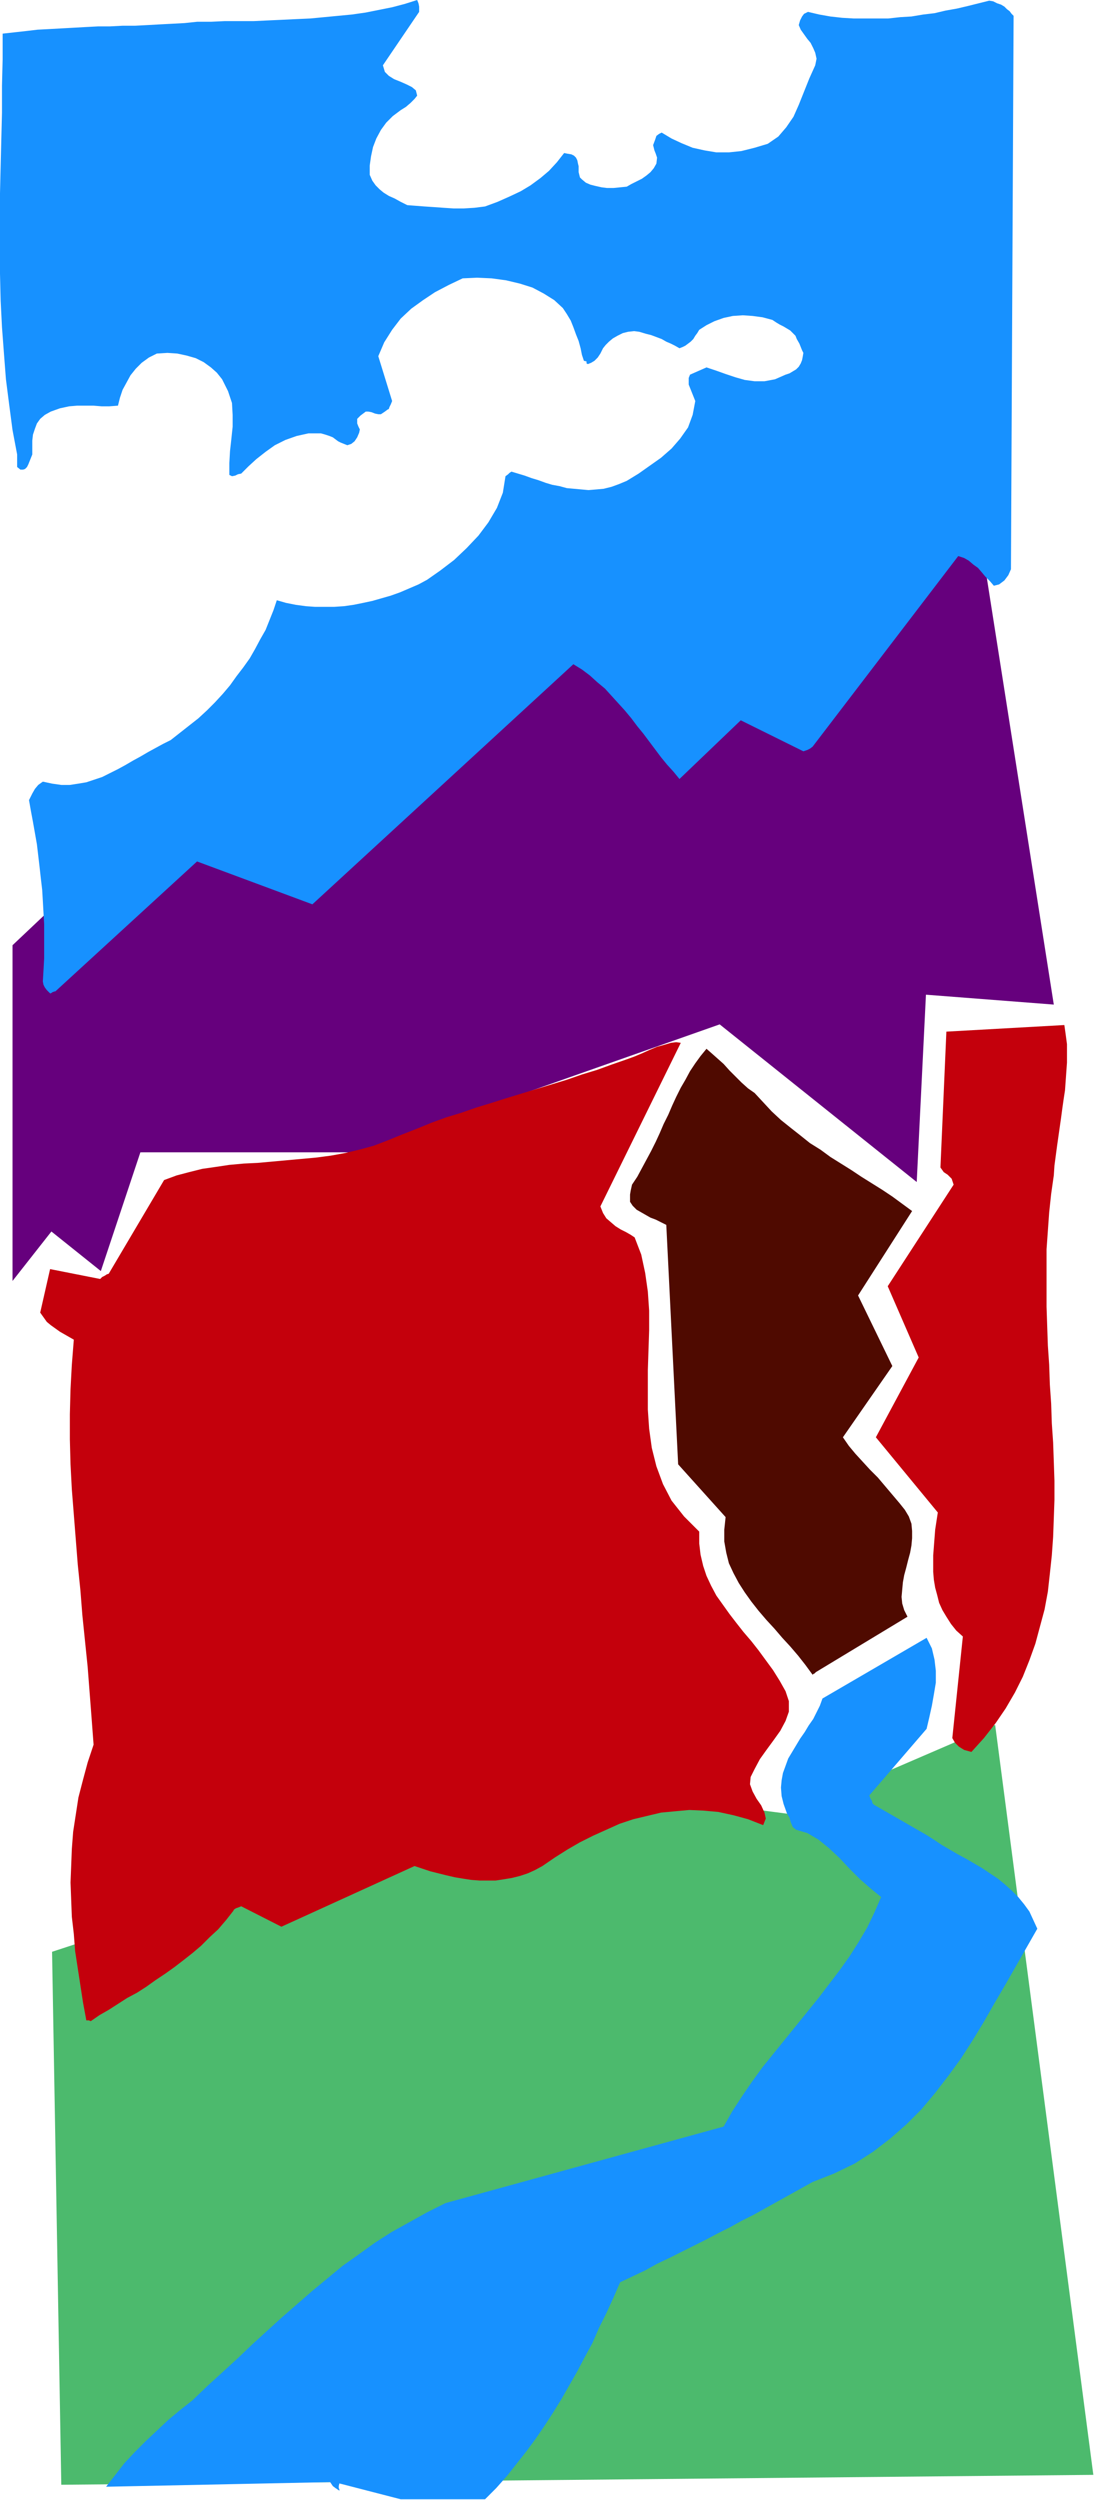 <?xml version="1.0" encoding="UTF-8" standalone="no"?>
<svg
   xmlns:dc="http://purl.org/dc/elements/1.1/"
   xmlns:cc="http://creativecommons.org/ns#"
   xmlns:rdf="http://www.w3.org/1999/02/22-rdf-syntax-ns#"
   xmlns:svg="http://www.w3.org/2000/svg"
   xmlns="http://www.w3.org/2000/svg"
   xmlns:sodipodi="http://sodipodi.sourceforge.net/DTD/sodipodi-0.dtd"
   xmlns:inkscape="http://www.inkscape.org/namespaces/inkscape"
   version="1.0"
   width="42.164mm"
   height="96.266mm"
   id="svg19"
   sodipodi:docname="AD003241.WMF">
  <sodipodi:namedview
     pagecolor="#ffffff"
     bordercolor="#666666"
     borderopacity="1"
     objecttolerance="10"
     gridtolerance="10"
     guidetolerance="10"
     inkscape:pageopacity="0"
     inkscape:pageshadow="2"
     inkscape:window-width="640"
     inkscape:window-height="480"
     id="namedview21" />
  <defs
     id="defs3">
    <pattern
       id="WMFhbasepattern"
       patternUnits="userSpaceOnUse"
       width="6"
       height="6"
       x="0"
       y="0" />
  </defs>
  <path
     style="fill:#4cba6d;fill-rule:evenodd;fill-opacity:1;stroke:none;"
     d="  M 8.928,361.632   L 7.584,284.064   L 81.984,259.68   L 114.912,264   L 144.96,251.04   L 159.264,360.192   L 8.928,361.632  z "
     id="path5" />
  <path
     style="fill:#66007d;fill-rule:evenodd;fill-opacity:1;stroke:none;"
     d="  M 1.824,186.432   L 1.824,137.568   L 26.112,114.624   L 41.856,124.704   L 86.304,85.92   L 107.712,100.224   L 140.64,64.32   L 153.504,146.208   L 134.88,144.768   L 133.536,172.032   L 104.832,149.088   L 51.936,167.712   L 20.448,167.712   L 14.688,184.992   L 7.488,179.232   L 1.824,186.432  z "
     id="path7" />
  <path
     style="fill:#1791ff;fill-rule:evenodd;fill-opacity:1;stroke:none;"
     d="  M 58.368,363.744   L 70.656,363.744   L 72.288,362.112   L 73.824,360.384   L 75.264,358.56   L 76.704,356.736   L 78.048,354.912   L 79.296,353.088   L 80.544,351.168   L 81.792,349.152   L 82.944,347.136   L 84.096,345.12   L 85.152,343.104   L 86.304,340.992   L 87.264,338.784   L 88.32,336.672   L 89.376,334.368   L 90.336,332.16   L 92.16,331.296   L 93.984,330.432   L 95.712,329.472   L 97.536,328.608   L 99.264,327.744   L 100.992,326.88   L 102.72,326.016   L 104.544,325.056   L 106.272,324.192   L 108,323.232   L 109.728,322.368   L 111.456,321.408   L 113.184,320.448   L 114.912,319.488   L 116.64,318.528   L 118.368,317.568   L 121.536,316.32   L 124.512,314.88   L 127.2,313.152   L 129.696,311.232   L 132,309.216   L 134.208,307.008   L 136.224,304.608   L 138.144,302.112   L 139.968,299.616   L 141.696,296.928   L 143.328,294.24   L 144.864,291.552   L 146.496,288.768   L 148.032,286.08   L 149.568,283.392   L 151.104,280.704   L 150.528,279.456   L 149.952,278.208   L 149.184,277.152   L 148.32,276.096   L 147.36,275.136   L 146.4,274.272   L 145.344,273.408   L 144.192,272.64   L 143.04,271.872   L 141.888,271.2   L 140.736,270.528   L 139.488,269.856   L 138.336,269.184   L 137.184,268.512   L 136.032,267.744   L 134.976,267.072   L 127.296,262.656   L 127.104,262.464   L 127.008,262.08   L 126.816,261.792   L 126.624,261.312   L 134.976,251.616   L 135.36,249.984   L 135.744,248.256   L 136.032,246.624   L 136.32,244.896   L 136.32,243.168   L 136.128,241.536   L 135.744,239.904   L 134.976,238.368   L 119.808,247.2   L 119.424,248.256   L 118.944,249.216   L 118.464,250.176   L 117.792,251.136   L 117.216,252.096   L 116.544,253.056   L 115.968,254.016   L 115.392,254.976   L 114.816,255.936   L 114.432,256.992   L 114.048,258.048   L 113.856,259.104   L 113.76,260.16   L 113.856,261.408   L 114.144,262.56   L 114.624,263.904   L 115.008,264.576   L 115.2,265.248   L 115.488,265.92   L 115.968,266.304   L 117.6,266.784   L 119.232,267.744   L 120.768,268.992   L 122.304,270.432   L 123.744,271.968   L 125.28,273.504   L 126.816,274.848   L 128.352,276.096   L 127.392,278.304   L 126.336,280.512   L 125.088,282.624   L 123.744,284.736   L 122.304,286.752   L 120.768,288.768   L 119.232,290.784   L 117.6,292.8   L 115.968,294.816   L 114.336,296.832   L 112.704,298.848   L 111.072,300.864   L 109.536,302.976   L 108.096,305.088   L 106.656,307.296   L 105.408,309.504   L 64.896,320.64   L 62.208,321.984   L 59.616,323.424   L 57.024,324.864   L 54.624,326.4   L 52.224,328.128   L 49.92,329.76   L 47.712,331.584   L 45.504,333.408   L 43.296,335.328   L 41.088,337.248   L 38.976,339.168   L 36.768,341.184   L 34.656,343.2   L 32.448,345.216   L 30.24,347.232   L 28.032,349.344   L 26.208,350.784   L 24.48,352.224   L 22.848,353.76   L 21.216,355.296   L 19.68,356.832   L 18.144,358.464   L 16.8,360.192   L 15.456,361.92   L 48.096,361.248   L 48.288,361.536   L 48.48,361.824   L 48.864,362.112   L 49.44,362.496   L 49.44,362.304   L 49.344,362.112   L 49.344,361.824   L 49.44,361.44   L 58.368,363.744  z "
     id="path9" />
  <path
     style="fill:#c4000c;fill-rule:evenodd;fill-opacity:1;stroke:none;"
     d="  M 13.248,294.144   L 14.496,293.28   L 15.84,292.512   L 17.184,291.648   L 18.528,290.784   L 19.968,290.016   L 21.312,289.152   L 22.656,288.192   L 24.096,287.232   L 25.44,286.272   L 26.688,285.312   L 28.032,284.256   L 29.28,283.2   L 30.528,281.952   L 31.776,280.8   L 32.928,279.456   L 33.984,278.112   L 34.08,277.92   L 34.368,277.728   L 34.656,277.632   L 35.136,277.44   L 40.992,280.416   L 60.384,271.584   L 61.536,271.968   L 62.688,272.352   L 63.84,272.64   L 64.992,272.928   L 66.24,273.216   L 67.392,273.408   L 68.64,273.6   L 69.888,273.696   L 71.04,273.696   L 72.192,273.696   L 73.44,273.504   L 74.592,273.312   L 75.744,273.024   L 76.896,272.64   L 77.952,272.16   L 79.008,271.584   L 80.832,270.336   L 82.656,269.184   L 84.48,268.128   L 86.4,267.168   L 88.32,266.304   L 90.24,265.44   L 92.256,264.768   L 94.272,264.288   L 96.288,263.808   L 98.304,263.616   L 100.416,263.424   L 102.528,263.52   L 104.64,263.712   L 106.848,264.192   L 108.96,264.768   L 111.168,265.632   L 111.552,264.672   L 111.36,263.808   L 110.88,262.752   L 110.208,261.792   L 109.632,260.736   L 109.248,259.68   L 109.344,258.624   L 109.92,257.472   L 110.688,256.032   L 111.648,254.688   L 112.704,253.248   L 113.664,251.904   L 114.432,250.464   L 114.912,249.12   L 114.912,247.584   L 114.432,246.144   L 113.568,244.608   L 112.608,243.072   L 111.552,241.632   L 110.496,240.192   L 109.44,238.848   L 108.288,237.504   L 107.232,236.16   L 106.272,234.912   L 105.312,233.568   L 104.352,232.224   L 103.584,230.784   L 102.912,229.344   L 102.432,227.904   L 102.048,226.272   L 101.856,224.64   L 101.856,222.912   L 99.648,220.704   L 97.824,218.4   L 96.576,216   L 95.616,213.408   L 94.944,210.72   L 94.56,207.936   L 94.368,205.152   L 94.368,202.272   L 94.368,199.392   L 94.464,196.512   L 94.56,193.632   L 94.56,190.752   L 94.368,187.968   L 93.984,185.28   L 93.408,182.592   L 92.448,180.096   L 91.872,179.712   L 91.2,179.328   L 90.432,178.944   L 89.664,178.464   L 88.992,177.888   L 88.32,177.312   L 87.84,176.544   L 87.456,175.584   L 99.168,151.776   L 98.496,151.68   L 97.728,151.776   L 96.768,152.064   L 95.712,152.352   L 94.56,152.832   L 93.504,153.312   L 92.352,153.792   L 91.296,154.176   L 89.088,154.944   L 86.976,155.712   L 84.768,156.384   L 82.56,157.152   L 80.352,157.824   L 78.144,158.496   L 75.936,159.168   L 73.728,159.84   L 71.616,160.512   L 69.408,161.184   L 67.2,161.952   L 64.992,162.624   L 62.88,163.392   L 60.768,164.256   L 58.56,165.12   L 56.448,165.984   L 54.432,166.752   L 52.32,167.328   L 50.304,167.808   L 48.192,168.192   L 45.984,168.48   L 43.872,168.672   L 41.76,168.864   L 39.648,169.056   L 37.536,169.248   L 35.52,169.344   L 33.408,169.536   L 31.488,169.824   L 29.472,170.112   L 27.552,170.592   L 25.728,171.072   L 23.904,171.744   L 15.84,185.376   L 15.552,185.472   L 15.264,185.664   L 14.88,185.856   L 14.592,186.144   L 7.296,184.704   L 5.856,191.04   L 6.336,191.712   L 6.816,192.384   L 7.392,192.864   L 8.064,193.344   L 8.736,193.824   L 9.408,194.208   L 10.08,194.592   L 10.752,194.976   L 10.464,198.624   L 10.272,202.176   L 10.176,205.824   L 10.176,209.472   L 10.272,213.12   L 10.464,216.768   L 10.752,220.416   L 11.04,224.064   L 11.328,227.712   L 11.712,231.456   L 12,235.104   L 12.384,238.848   L 12.768,242.592   L 13.056,246.336   L 13.344,250.08   L 13.632,253.92   L 12.768,256.512   L 12.096,259.008   L 11.424,261.6   L 11.04,264.096   L 10.656,266.592   L 10.464,269.088   L 10.368,271.584   L 10.272,273.984   L 10.368,276.48   L 10.464,278.976   L 10.752,281.472   L 10.944,283.968   L 11.328,286.464   L 11.712,288.96   L 12.096,291.456   L 12.576,294.048   L 12.672,294.048   L 12.96,294.048   L 13.152,294.144   L 13.248,294.144  z "
     id="path11" />
  <path
     style="fill:#c4000c;fill-rule:evenodd;fill-opacity:1;stroke:none;"
     d="  M 141.504,254.976   L 143.328,252.96   L 145.056,250.752   L 146.496,248.64   L 147.84,246.336   L 148.992,244.032   L 149.952,241.632   L 150.816,239.232   L 151.488,236.736   L 152.16,234.24   L 152.64,231.648   L 152.928,229.056   L 153.216,226.368   L 153.408,223.68   L 153.504,220.992   L 153.6,218.304   L 153.6,215.52   L 153.504,212.736   L 153.408,209.952   L 153.216,207.168   L 153.12,204.288   L 152.928,201.504   L 152.832,198.624   L 152.64,195.84   L 152.544,193.056   L 152.448,190.176   L 152.448,187.392   L 152.448,184.608   L 152.448,181.824   L 152.64,179.136   L 152.832,176.448   L 153.12,173.76   L 153.504,171.072   L 153.6,169.632   L 153.792,168.192   L 153.984,166.752   L 154.176,165.408   L 154.368,164.064   L 154.56,162.72   L 154.752,161.28   L 154.944,159.936   L 155.136,158.688   L 155.232,157.344   L 155.328,156   L 155.424,154.656   L 155.424,153.312   L 155.424,151.968   L 155.232,150.528   L 155.04,149.184   L 137.856,150.144   L 136.992,169.92   L 137.472,170.592   L 138.048,170.976   L 138.624,171.552   L 138.912,172.416   L 129.312,187.2   L 133.824,197.568   L 127.584,209.184   L 136.608,220.128   L 136.416,221.376   L 136.224,222.624   L 136.128,223.872   L 136.032,225.12   L 135.936,226.368   L 135.936,227.52   L 135.936,228.768   L 136.032,229.92   L 136.224,231.072   L 136.512,232.128   L 136.8,233.28   L 137.28,234.336   L 137.856,235.296   L 138.528,236.352   L 139.296,237.312   L 140.256,238.176   L 138.72,252.96   L 139.104,253.632   L 139.68,254.208   L 140.448,254.688   L 141.504,254.976  z "
     id="path13" />
  <path
     style="fill:#4f0a00;fill-rule:evenodd;fill-opacity:1;stroke:none;"
     d="  M 118.848,243.36   L 132.192,235.296   L 131.712,234.336   L 131.424,233.376   L 131.328,232.416   L 131.424,231.36   L 131.52,230.304   L 131.712,229.248   L 132,228.192   L 132.288,227.04   L 132.576,225.984   L 132.768,224.928   L 132.864,223.872   L 132.864,222.816   L 132.768,221.76   L 132.384,220.704   L 131.808,219.744   L 131.04,218.784   L 129.984,217.536   L 128.928,216.288   L 127.872,215.04   L 126.72,213.888   L 125.664,212.736   L 124.608,211.584   L 123.648,210.432   L 122.784,209.184   L 129.984,198.816   L 124.992,188.544   L 132.864,176.256   L 131.424,175.2   L 129.984,174.144   L 128.544,173.184   L 127.008,172.224   L 125.472,171.264   L 124.032,170.304   L 122.496,169.344   L 120.96,168.384   L 119.52,167.328   L 117.984,166.368   L 116.544,165.216   L 115.2,164.16   L 113.76,163.008   L 112.416,161.76   L 111.168,160.416   L 109.92,159.072   L 108.96,158.4   L 108,157.536   L 107.136,156.672   L 106.272,155.808   L 105.408,154.848   L 104.544,154.08   L 103.68,153.312   L 102.912,152.64   L 102.048,153.696   L 101.28,154.752   L 100.512,155.904   L 99.84,157.152   L 99.168,158.304   L 98.496,159.648   L 97.92,160.896   L 97.344,162.24   L 96.672,163.584   L 96.096,164.928   L 95.52,166.176   L 94.848,167.52   L 94.176,168.768   L 93.504,170.016   L 92.832,171.264   L 92.064,172.416   L 91.872,173.28   L 91.776,173.856   L 91.776,174.432   L 91.776,174.912   L 92.16,175.488   L 92.736,176.064   L 93.408,176.448   L 94.08,176.832   L 94.752,177.216   L 95.52,177.504   L 96.288,177.888   L 97.056,178.272   L 98.784,213.12   L 105.696,220.8   L 105.504,222.624   L 105.504,224.352   L 105.792,225.984   L 106.176,227.52   L 106.848,228.96   L 107.616,230.4   L 108.48,231.744   L 109.44,233.088   L 110.496,234.432   L 111.648,235.776   L 112.8,237.024   L 113.952,238.368   L 115.104,239.616   L 116.256,240.96   L 117.312,242.304   L 118.368,243.744   L 118.464,243.648   L 118.656,243.552   L 118.752,243.456   L 118.848,243.36  z "
     id="path15" />
  <path
     style="fill:#1791ff;fill-rule:evenodd;fill-opacity:1;stroke:none;"
     d="  M 8.064,144.288   L 28.704,125.376   L 45.504,131.616   L 83.52,96.672   L 84.768,97.44   L 85.92,98.304   L 86.976,99.264   L 88.128,100.224   L 89.088,101.28   L 90.048,102.336   L 91.008,103.392   L 91.968,104.544   L 92.832,105.696   L 93.696,106.752   L 94.56,107.904   L 95.424,109.056   L 96.288,110.208   L 97.152,111.264   L 98.112,112.32   L 98.976,113.376   L 107.904,104.832   L 117.024,109.344   L 117.312,109.248   L 117.6,109.152   L 117.984,108.96   L 118.368,108.672   L 139.584,80.928   L 140.448,81.216   L 141.12,81.6   L 141.792,82.176   L 142.464,82.656   L 143.04,83.328   L 143.52,83.904   L 144.192,84.576   L 144.768,85.248   L 145.536,85.056   L 146.304,84.48   L 146.88,83.712   L 147.264,82.848   L 147.648,2.304   L 147.36,2.016   L 147.072,1.632   L 146.688,1.344   L 146.304,0.96   L 145.824,0.672   L 145.248,0.48   L 144.672,0.192   L 144.096,0.096   L 142.56,0.48   L 141.024,0.864   L 139.392,1.248   L 137.76,1.536   L 136.128,1.92   L 134.496,2.112   L 132.768,2.4   L 131.136,2.496   L 129.408,2.688   L 127.776,2.688   L 126.048,2.688   L 124.32,2.688   L 122.688,2.592   L 120.96,2.4   L 119.328,2.112   L 117.696,1.728   L 117.12,2.016   L 116.832,2.4   L 116.544,2.976   L 116.352,3.648   L 116.64,4.32   L 117.12,4.992   L 117.6,5.664   L 118.08,6.24   L 118.464,7.008   L 118.752,7.68   L 118.944,8.544   L 118.752,9.504   L 117.888,11.424   L 117.12,13.344   L 116.352,15.264   L 115.584,16.992   L 114.528,18.528   L 113.376,19.872   L 111.84,20.928   L 109.92,21.504   L 108,21.984   L 106.176,22.176   L 104.352,22.176   L 102.624,21.888   L 100.896,21.504   L 99.264,20.832   L 97.824,20.16   L 96.384,19.296   L 96,19.488   L 95.616,19.776   L 95.424,20.352   L 95.136,21.12   L 95.232,21.504   L 95.328,21.888   L 95.52,22.368   L 95.712,22.944   L 95.616,23.808   L 95.232,24.48   L 94.752,25.056   L 94.176,25.536   L 93.504,26.016   L 92.736,26.4   L 91.968,26.784   L 91.296,27.168   L 90.336,27.264   L 89.376,27.36   L 88.416,27.36   L 87.648,27.264   L 86.784,27.072   L 86.016,26.88   L 85.344,26.592   L 84.768,26.112   L 84.48,25.824   L 84.384,25.44   L 84.288,25.056   L 84.288,24.672   L 84.288,24.192   L 84.192,23.808   L 84.096,23.328   L 83.904,22.944   L 83.616,22.656   L 83.232,22.464   L 82.656,22.368   L 82.176,22.272   L 81.12,23.616   L 79.968,24.864   L 78.72,25.92   L 77.28,26.976   L 75.84,27.84   L 74.208,28.608   L 72.48,29.376   L 70.656,30.048   L 69.12,30.24   L 67.584,30.336   L 66.048,30.336   L 64.608,30.24   L 63.264,30.144   L 61.824,30.048   L 60.576,29.952   L 59.328,29.856   L 58.368,29.376   L 57.504,28.896   L 56.64,28.512   L 55.872,28.032   L 55.296,27.552   L 54.72,26.976   L 54.24,26.304   L 53.856,25.44   L 53.856,24.096   L 54.048,22.752   L 54.336,21.408   L 54.816,20.16   L 55.488,18.912   L 56.256,17.856   L 57.216,16.896   L 58.368,16.032   L 59.136,15.552   L 59.808,14.976   L 60.384,14.4   L 60.768,13.92   L 60.576,13.152   L 60,12.672   L 59.232,12.288   L 58.368,11.904   L 57.408,11.52   L 56.64,11.04   L 56.064,10.464   L 55.776,9.504   L 61.056,1.728   L 61.056,1.344   L 61.056,0.96   L 60.96,0.48   L 60.768,0   L 58.944,0.576   L 57.12,1.056   L 55.2,1.44   L 53.28,1.824   L 51.264,2.112   L 49.248,2.304   L 47.232,2.496   L 45.216,2.688   L 43.104,2.784   L 41.088,2.88   L 38.976,2.976   L 36.96,3.072   L 34.848,3.072   L 32.736,3.072   L 30.72,3.168   L 28.704,3.168   L 26.88,3.36   L 25.056,3.456   L 23.232,3.552   L 21.504,3.648   L 19.68,3.744   L 17.856,3.744   L 16.032,3.84   L 14.304,3.84   L 12.48,3.936   L 10.752,4.032   L 9.024,4.128   L 7.296,4.224   L 5.472,4.32   L 3.84,4.512   L 2.112,4.704   L 0.384,4.896   L 0.384,8.64   L 0.288,12.48   L 0.288,16.416   L 0.192,20.256   L 0.096,24.192   L 0,28.128   L 0,32.064   L 0,35.904   L 0,39.84   L 0.096,43.776   L 0.288,47.616   L 0.576,51.456   L 0.864,55.2   L 1.344,58.944   L 1.824,62.592   L 2.496,66.144   L 2.496,66.624   L 2.496,67.008   L 2.496,67.488   L 2.496,67.968   L 2.976,68.352   L 3.36,68.352   L 3.648,68.256   L 3.936,67.968   L 4.128,67.584   L 4.32,67.104   L 4.512,66.624   L 4.704,66.144   L 4.704,65.088   L 4.704,64.128   L 4.8,63.264   L 5.088,62.4   L 5.376,61.632   L 5.856,60.96   L 6.528,60.384   L 7.392,59.904   L 8.736,59.424   L 10.08,59.136   L 11.232,59.04   L 12.48,59.04   L 13.632,59.04   L 14.784,59.136   L 15.936,59.136   L 17.184,59.04   L 17.472,57.888   L 17.856,56.736   L 18.432,55.68   L 19.008,54.624   L 19.776,53.664   L 20.64,52.8   L 21.696,52.032   L 22.848,51.456   L 24.384,51.36   L 25.824,51.456   L 27.168,51.744   L 28.512,52.128   L 29.664,52.704   L 30.72,53.472   L 31.584,54.24   L 32.352,55.2   L 33.216,56.928   L 33.792,58.656   L 33.888,60.384   L 33.888,62.112   L 33.696,63.936   L 33.504,65.664   L 33.408,67.392   L 33.408,69.12   L 33.792,69.312   L 34.272,69.216   L 34.656,69.024   L 35.136,68.928   L 36.192,67.872   L 37.344,66.816   L 38.688,65.76   L 40.032,64.8   L 41.568,64.032   L 43.2,63.456   L 44.928,63.072   L 46.752,63.072   L 47.424,63.264   L 48,63.456   L 48.48,63.648   L 48.864,63.936   L 49.248,64.224   L 49.632,64.416   L 50.112,64.608   L 50.592,64.8   L 51.168,64.608   L 51.648,64.224   L 52.032,63.648   L 52.32,62.976   L 52.416,62.496   L 52.224,62.112   L 52.032,61.632   L 52.032,60.96   L 52.224,60.768   L 52.512,60.48   L 52.896,60.192   L 53.28,59.904   L 53.664,59.904   L 54.144,60   L 54.624,60.192   L 55.104,60.288   L 55.488,60.288   L 55.776,60.096   L 56.064,59.904   L 56.448,59.616   L 56.64,59.52   L 56.736,59.232   L 56.928,58.848   L 57.12,58.368   L 55.104,51.84   L 55.968,49.824   L 57.12,48   L 58.368,46.368   L 59.904,44.928   L 61.632,43.68   L 63.36,42.528   L 65.376,41.472   L 67.392,40.512   L 69.504,40.416   L 71.616,40.512   L 73.728,40.8   L 75.744,41.28   L 77.568,41.856   L 79.2,42.72   L 80.736,43.68   L 81.984,44.832   L 82.56,45.696   L 83.136,46.656   L 83.52,47.616   L 83.904,48.672   L 84.288,49.632   L 84.576,50.688   L 84.768,51.648   L 85.056,52.512   L 85.44,52.608   L 85.44,52.896   L 85.632,52.992   L 86.112,52.8   L 86.592,52.512   L 87.072,52.032   L 87.456,51.456   L 87.84,50.688   L 88.224,50.208   L 88.704,49.728   L 89.28,49.248   L 89.952,48.864   L 90.72,48.48   L 91.488,48.288   L 92.352,48.192   L 93.12,48.288   L 94.08,48.576   L 94.848,48.768   L 95.616,49.056   L 96.384,49.344   L 97.056,49.728   L 97.728,50.016   L 98.304,50.304   L 98.976,50.688   L 99.456,50.496   L 99.84,50.304   L 100.224,50.016   L 100.608,49.728   L 100.992,49.344   L 101.28,48.864   L 101.568,48.48   L 101.856,48   L 102.912,47.328   L 104.064,46.752   L 105.408,46.272   L 106.752,45.984   L 108.192,45.888   L 109.632,45.984   L 111.072,46.176   L 112.512,46.56   L 113.088,46.944   L 113.568,47.232   L 114.144,47.52   L 114.624,47.808   L 115.104,48.096   L 115.488,48.48   L 115.872,48.864   L 116.064,49.344   L 116.448,50.016   L 116.64,50.496   L 116.832,50.976   L 117.024,51.36   L 116.928,51.936   L 116.832,52.416   L 116.64,52.896   L 116.352,53.376   L 115.968,53.76   L 115.488,54.048   L 115.008,54.336   L 114.432,54.528   L 112.896,55.2   L 111.36,55.488   L 109.92,55.488   L 108.48,55.296   L 107.136,54.912   L 105.696,54.432   L 104.352,53.952   L 102.912,53.472   L 100.512,54.528   L 100.32,55.008   L 100.32,55.488   L 100.32,55.968   L 100.512,56.448   L 100.704,56.928   L 100.896,57.408   L 101.088,57.888   L 101.28,58.368   L 100.896,60.384   L 100.224,62.208   L 99.072,63.84   L 97.824,65.28   L 96.288,66.624   L 94.656,67.776   L 93.024,68.928   L 91.296,69.984   L 90.144,70.464   L 89.088,70.848   L 87.936,71.136   L 86.88,71.232   L 85.728,71.328   L 84.672,71.232   L 83.616,71.136   L 82.56,71.04   L 81.504,70.752   L 80.448,70.56   L 79.488,70.272   L 78.432,69.888   L 77.472,69.6   L 76.416,69.216   L 75.456,68.928   L 74.496,68.64   L 74.208,68.832   L 74.112,68.928   L 74.016,69.024   L 73.632,69.312   L 73.248,71.712   L 72.384,73.92   L 71.136,76.032   L 69.696,77.952   L 67.968,79.776   L 66.144,81.504   L 64.128,83.04   L 62.208,84.384   L 60.96,85.056   L 59.616,85.632   L 58.272,86.208   L 56.928,86.688   L 55.584,87.072   L 54.24,87.456   L 52.896,87.744   L 51.456,88.032   L 50.112,88.224   L 48.672,88.32   L 47.328,88.32   L 45.888,88.32   L 44.544,88.224   L 43.104,88.032   L 41.664,87.744   L 40.32,87.36   L 39.84,88.8   L 39.264,90.24   L 38.688,91.68   L 37.92,93.024   L 37.152,94.464   L 36.384,95.808   L 35.424,97.152   L 34.464,98.4   L 33.504,99.744   L 32.448,100.992   L 31.296,102.24   L 30.144,103.392   L 28.896,104.544   L 27.552,105.6   L 26.208,106.656   L 24.864,107.712   L 23.712,108.288   L 22.656,108.864   L 21.6,109.44   L 20.448,110.112   L 19.392,110.688   L 18.24,111.36   L 17.184,111.936   L 16.032,112.512   L 14.88,113.088   L 13.728,113.472   L 12.576,113.856   L 11.424,114.048   L 10.176,114.24   L 8.928,114.24   L 7.584,114.048   L 6.24,113.76   L 5.568,114.24   L 5.088,114.816   L 4.704,115.488   L 4.224,116.448   L 4.512,118.08   L 4.8,119.616   L 5.088,121.248   L 5.376,122.88   L 5.568,124.512   L 5.76,126.144   L 5.952,127.872   L 6.144,129.504   L 6.24,131.136   L 6.336,132.864   L 6.432,134.496   L 6.432,136.224   L 6.432,137.856   L 6.432,139.488   L 6.336,141.216   L 6.24,142.848   L 6.336,143.328   L 6.528,143.712   L 6.816,144.096   L 7.296,144.576   L 7.392,144.576   L 7.68,144.384   L 7.968,144.288   L 8.064,144.288  z "
     id="path17" />
</svg>
